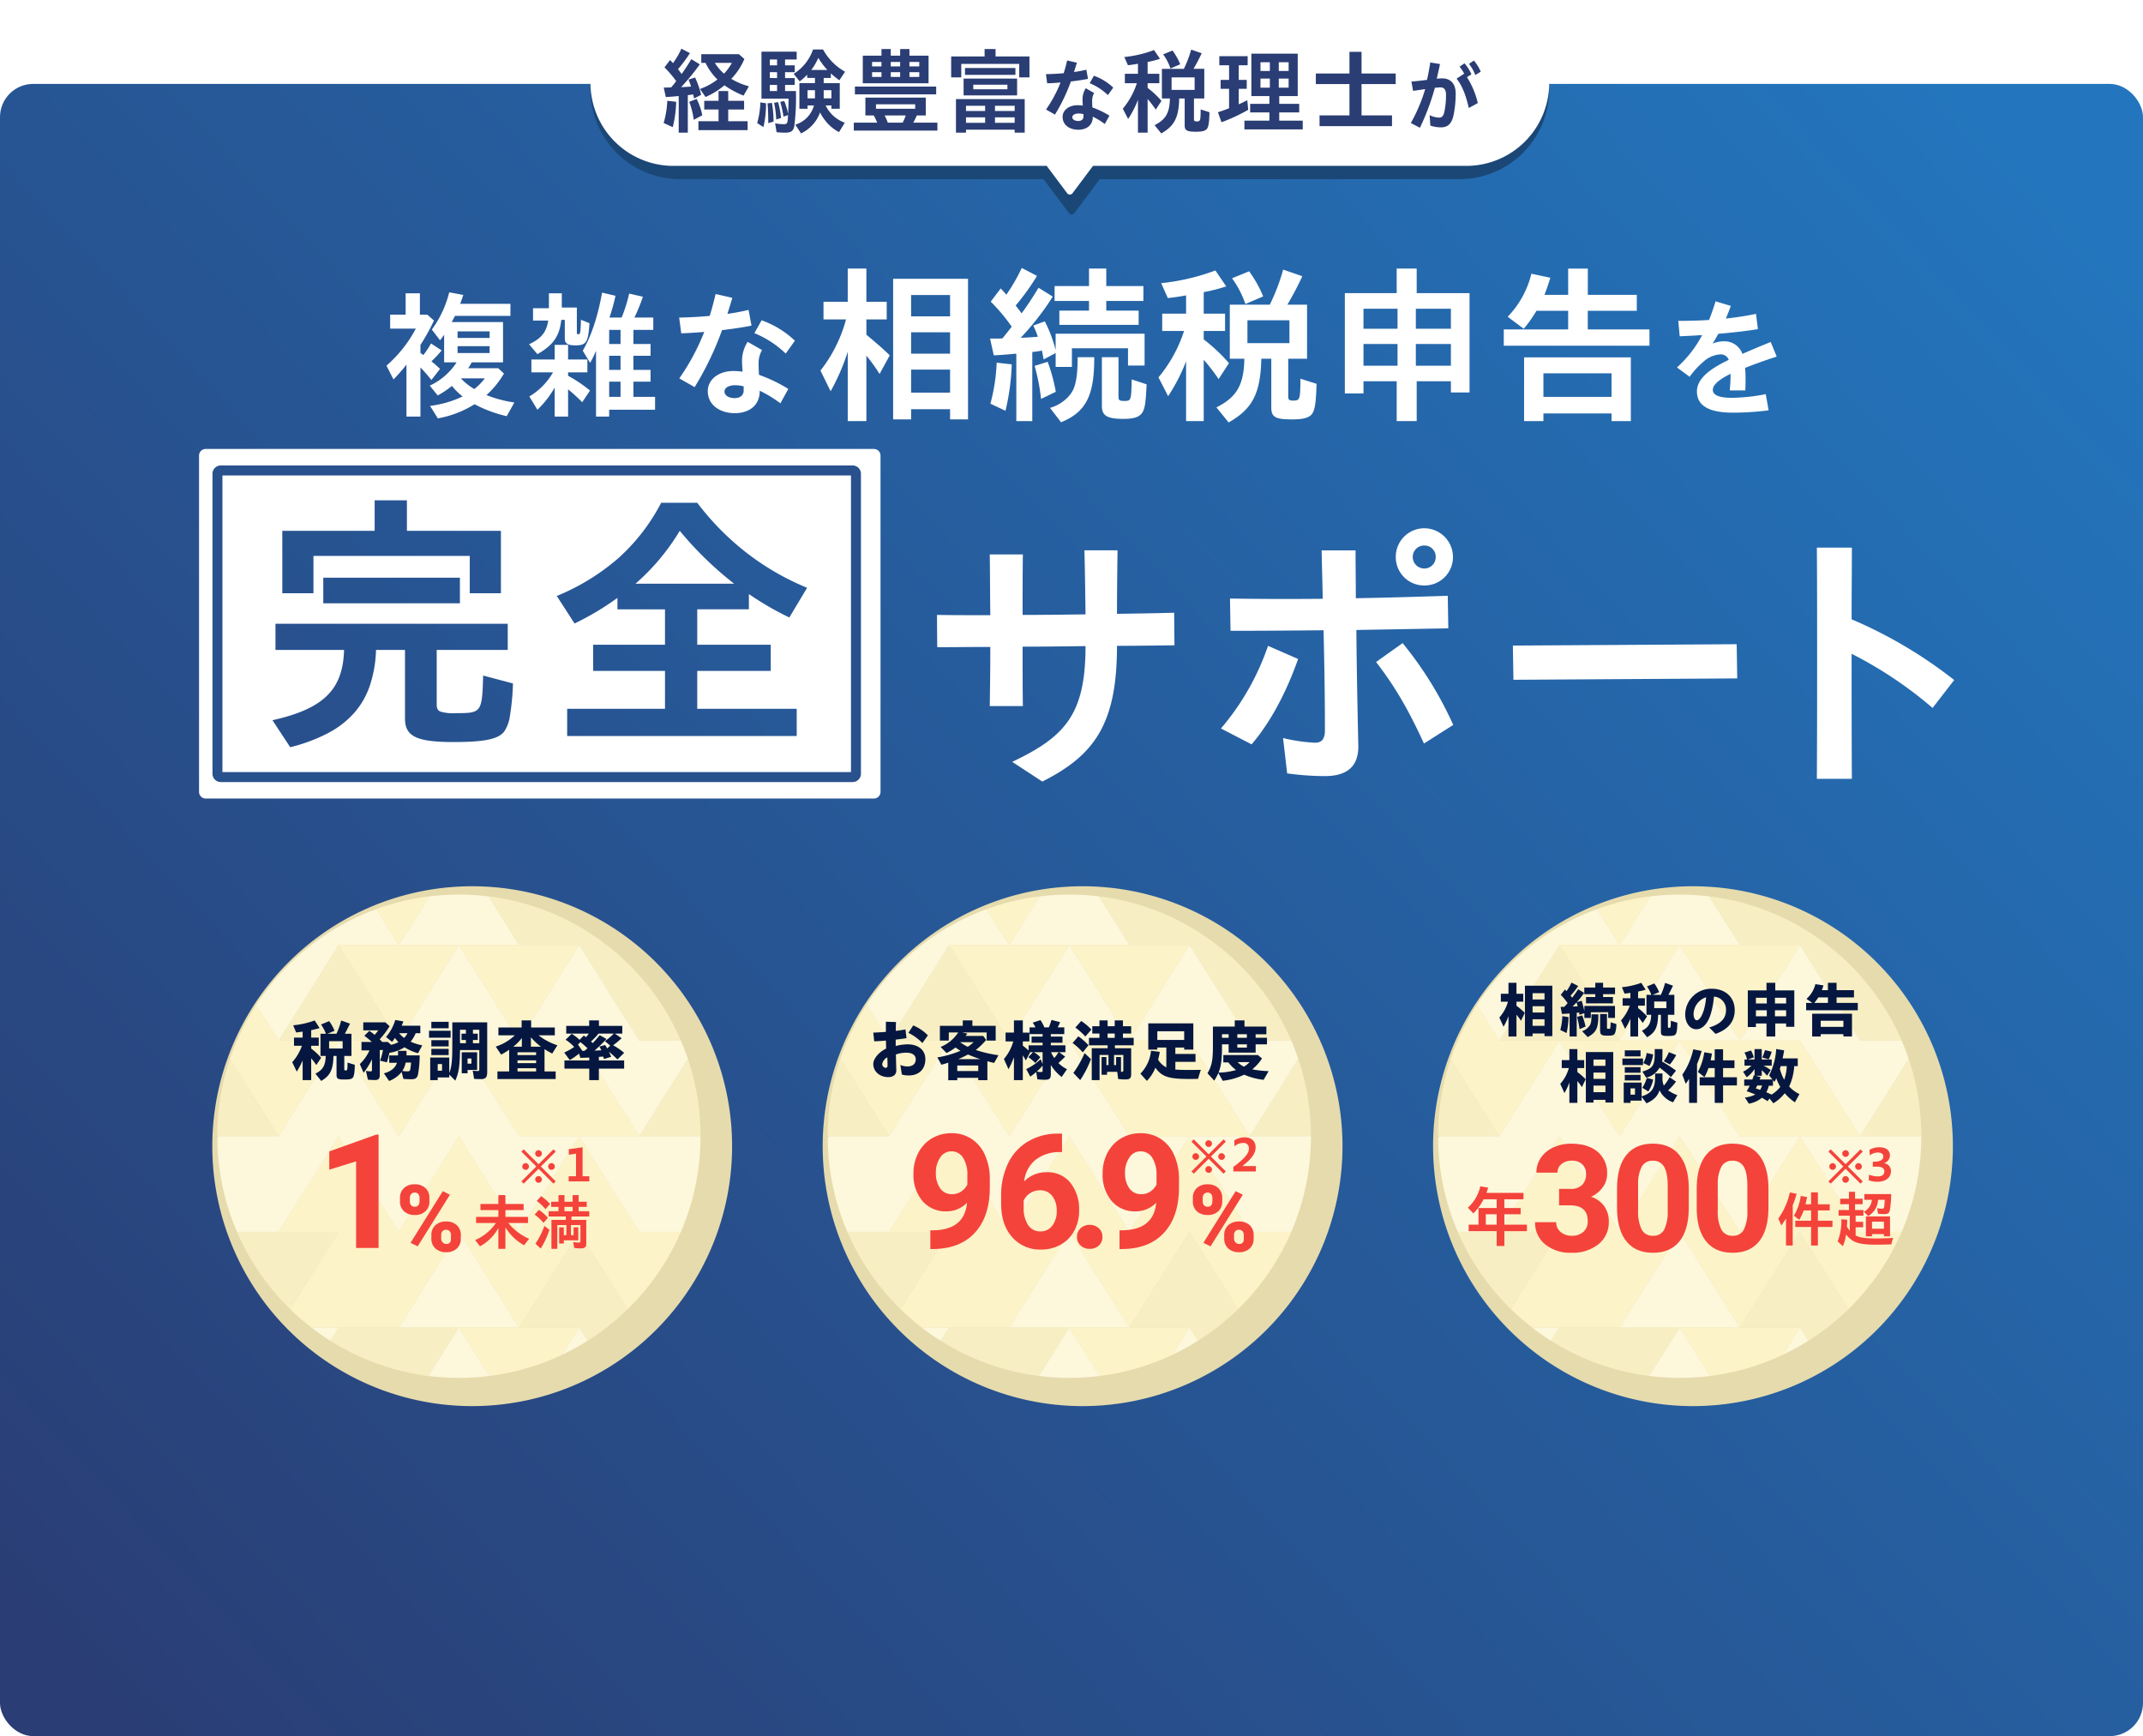 <svg xmlns="http://www.w3.org/2000/svg" xmlns:xlink="http://www.w3.org/1999/xlink" width="646" height="523.295" viewBox="0 0 646 523.295"><defs><linearGradient id="a" x1="-0.051" y1="0.864" x2="1.01" y2="0.107" gradientUnits="objectBoundingBox"><stop offset="0" stop-color="#2a3d74"/><stop offset="1" stop-color="#2376be"/></linearGradient><filter id="b" x="113.507" y="76.76" width="422.075" height="50.576" filterUnits="userSpaceOnUse"><feOffset dx="3" dy="4" input="SourceAlpha"/><feGaussianBlur result="c"/><feFlood flood-color="#002243" flood-opacity="0.596"/><feComposite operator="in" in2="c"/><feComposite in="SourceGraphic"/></filter><filter id="d" x="279.448" y="155.233" width="309.642" height="80.344" filterUnits="userSpaceOnUse"><feOffset dx="3" dy="4" input="SourceAlpha"/><feGaussianBlur result="e"/><feFlood flood-color="#002243" flood-opacity="0.596"/><feComposite operator="in" in2="e"/><feComposite in="SourceGraphic"/></filter><filter id="f" x="191.052" y="5.673" width="264.308" height="43.536" filterUnits="userSpaceOnUse"><feOffset dy="3" input="SourceAlpha"/><feGaussianBlur stdDeviation="3" result="g"/><feFlood flood-color="#fff" flood-opacity="0.161"/><feComposite operator="in" in2="g"/><feComposite in="SourceGraphic"/></filter><filter id="h" x="244" y="264.133" width="160.693" height="159.693" filterUnits="userSpaceOnUse"><feOffset dx="4" dy="3" input="SourceAlpha"/><feGaussianBlur result="i"/><feFlood flood-color="#051740" flood-opacity="0.404"/><feComposite operator="in" in2="i"/><feComposite in="SourceGraphic"/></filter><filter id="j" x="428" y="264.133" width="160.693" height="159.693" filterUnits="userSpaceOnUse"><feOffset dx="4" dy="3" input="SourceAlpha"/><feGaussianBlur result="k"/><feFlood flood-color="#051740" flood-opacity="0.404"/><feComposite operator="in" in2="k"/><feComposite in="SourceGraphic"/></filter><filter id="l" x="60" y="264.133" width="160.693" height="159.693" filterUnits="userSpaceOnUse"><feOffset dx="4" dy="3" input="SourceAlpha"/><feGaussianBlur result="m"/><feFlood flood-color="#051740" flood-opacity="0.404"/><feComposite operator="in" in2="m"/><feComposite in="SourceGraphic"/></filter></defs><g transform="translate(-59 -163.354)"><rect width="646" height="498" rx="10" transform="translate(59 188.648)" fill="url(#a)"/><g transform="translate(19 20.648)"><g transform="translate(20 0.789)"><g transform="translate(79.999 218.673)"><g transform="translate(7.266 0)"><g transform="matrix(1, 0, 0, 1, -67.27, -76.76)" filter="url(#b)"><path d="M11809.651,21623.572c6.128-3.066,8.272-6.746,8.424-14.66h-4.391v-16.295h12.056a60.264,60.264,0,0,0,4.032-10.568l5.771,1.992a95.7,95.7,0,0,1-4.5,8.576h5.928v16.295h-5.672v11.441c0,.918.358,1.174,1.433,1.174,2.1,0,2.193-.256,2.247-6.59l4.853,1.535c-.157,6.129-.564,8.375-1.687,9.445-1.021.922-2.709,1.281-5.771,1.281-5,0-6.183-.717-6.183-3.627v-14.66h-3.012c-.207,10.367-2.654,15.166-9.857,19.2Zm9.347-19.361h12.664v-6.893H11819Zm-59.506,19.514c3.425-.971,6.389-3.527,7.306-6.285.717-2.041,1.021-4.8,1.021-8.988h5c.055,11.594-2.5,16.549-10.009,19.611Zm169.265,3.984v-2.3h-20.534v2.3h-5.824v-19.2h32.177v19.2Zm-20.534-7.307h20.534v-7.1h-20.534Zm-44.232,7.307V21615.7h-10.009v3.68h-5.618v-30.234h15.627v-7.408h6.03v7.408h15.932v29.93h-5.618v-3.375h-10.313v12.006Zm5.775-16.7h10.568v-6.541h-10.568Zm-15.784,0h10.264v-6.541h-10.264Zm15.784-11.139h10.568v-6.025h-10.568Zm-15.784,0h10.264v-6.025h-10.264Zm-53.477,27.84v-18.031a53.842,53.842,0,0,1-5.411,10.52l-2.909-5.668a41.794,41.794,0,0,0,7.707-13.992h-6.584v-5.211h7.2v-5.516c-1.785.359-3.983.662-5.515.814l-1.992-4.494a65.914,65.914,0,0,0,16.344-3.826l3.268,4.8a52.8,52.8,0,0,1-6.79,1.736v6.486h6.432v5.211h-6.432v2.551a50.235,50.235,0,0,1,7.609,7.154l-3.115,4.8a58.318,58.318,0,0,0-4.494-5.82v18.488Zm-51.174,0v-20.328l-.565.049c-3.37.3-4.287.359-6.23.461l-1.118-5.059h1.069c1.329,0,1.889,0,2.654-.049.667-.818,1.329-1.633,2.557-3.219l.255-.3a54.5,54.5,0,0,0-6.335-7.562l3.013-3.982c1.227,1.328,1.482,1.633,1.688,1.889a53.38,53.38,0,0,0,4.646-8.066l4.6,2.4a70.609,70.609,0,0,1-6.437,8.936c.82,1.025,1.281,1.639,1.792,2.35,1.634-2.193,3.419-4.9,5.107-7.713l4.288,2.66a79.457,79.457,0,0,1-9.651,12.408c1.124,0,4.082-.2,5.157-.3a27.526,27.526,0,0,0-1.379-3.371l3.474-1.275a40.862,40.862,0,0,1,3.268,8.68v-4.955h26.814v9.6h-5v-5.205h-16.908v5.617h-4.9v-4.189l-3.626,1.943c-.255-1.434-.358-1.943-.51-2.66-1.178.205-2.247.357-2.909.412v20.838Zm-50.816,0v-20.893a64.579,64.579,0,0,1-5.162,11.9l-3.062-6.236a42.937,42.937,0,0,0,7.708-15.422h-6.791v-5.309h7.307v-10.014h5.617v10.014h6.129v5.309h-6.129v4.6c4.186,3.523,5.157,4.391,7.046,6.23l-3.067,5.619a49.525,49.525,0,0,0-3.979-5.516v19.715Zm30.847-.51v-3.066h-11.746v3.066h-5.417v-42.393h22.574v42.393Zm-11.746-8.072h11.746v-6.947h-11.746Zm0-11.746h11.746v-6.437h-11.746Zm0-11.24h11.746v-6.434h-11.746Zm57.509,27.02v-14.709h5v11.85c0,1.123.3,1.328,1.736,1.328,2.041,0,2.1-.1,2.248-6.023v-.463l4.494,1.482c-.206,4.6-.407,6.281-.82,7.508-.711,2.143-2.4,2.908-6.177,2.908C11776.7,21627.041,11775.124,21626.07,11775.124,21623.16Zm-202.527-.037a31.712,31.712,0,0,0,9.824-2.85,17.738,17.738,0,0,1-3.219-3.176,27.654,27.654,0,0,1-4.293,2.887l-2.394-2.969a19.082,19.082,0,0,0,8.087-7.018h-3.756v-8.3c-.656.906-.825,1.154-1.237,1.648l-2.476-3.219a31.954,31.954,0,0,0,5.244-11.23l4.25.783c-.331.992-.619,1.861-.95,2.686h15.155V21596h-16.724c-.451.869-.662,1.32-.988,1.857h15.48V21610h-9.455a9.283,9.283,0,0,1-1.075,1.775h9.087l1.731,1.605a27.292,27.292,0,0,1-5.281,6.486,35.763,35.763,0,0,0,8.418,2.227l-2.312,4.131a39.527,39.527,0,0,1-9.7-3.594,30.992,30.992,0,0,1-11.067,4.256Zm13.337-5.076a16.77,16.77,0,0,0,3.175-3.219h-7.225A18.684,18.684,0,0,0,11585.934,21618.047Zm-5.037-10.861h9.661v-2.062h-9.661Zm0-4.537h9.661v-1.986h-9.661Zm41.74,23.7v-19.816a38.286,38.286,0,0,1-1.774,3.631l-2.231-3.674c2.557-4.338,4.581-10.443,5.819-17.506l4.049.949a55.787,55.787,0,0,1-1.818,6.563h3.675a45.042,45.042,0,0,0,2.269-7.225l4.131.951a50.162,50.162,0,0,1-2.557,6.273h5.694v3.719h-5.987v4.25h5.162v3.551h-5.162v4.254h5.162v3.551h-5.162v4.586h6.524v3.877h-13.83v2.066Zm3.963-5.943h3.425v-4.586h-3.425Zm0-8.137h3.425v-4.254h-3.425Zm0-7.8h3.425v-4.25h-3.425Zm-16.431,21.885v-8.754a29.413,29.413,0,0,1-5.205,6.688l-2.432-4.006a20.006,20.006,0,0,0,7.138-7.264h-6.52v-3.881h7.019v-4.418h4.044v4.418h5.818v3.881h-5.818v1.031a40.743,40.743,0,0,1,6.605,4.457l-2.35,3.512a49.376,49.376,0,0,0-4.256-3.881v8.217Zm-44.678,0V21610.7a52.638,52.638,0,0,1-3.919,4.457l-2.105-4.168a38.459,38.459,0,0,0,8.837-11.145h-7.725v-4.217h4.668v-6.437h4.294v6.438h2.23l2.02,1.779a63,63,0,0,1-4.087,7.35v2.395l.868.656a23.836,23.836,0,0,0,2.313-3.506l3.219,2.105a36.456,36.456,0,0,1-3.094,3.3,27.749,27.749,0,0,1,2.6,2.273l-2.6,3.344c-1.032-1.281-1.525-1.9-3.306-3.8v14.822Zm90.832-7.68c0-3.469,3.224-6.068,7.767-6.068a21.1,21.1,0,0,1,2.726.207c-.087-1.2-.169-2.477-.169-3.264a10.671,10.671,0,0,1,1.693-5.736l4.337,2.475a7.98,7.98,0,0,0-1.036,4.049c0,1.031.043,2.27.125,3.426a45.737,45.737,0,0,1,8.836,4.25l-2.394,4.336a36.56,36.56,0,0,0-6.236-3.8v.168c0,4.045-2.932,6.6-7.513,6.6C11660.041,21625.311,11656.323,21622.916,11656.323,21618.666Zm5.037.125c0,1.193,1.28,1.98,3.056,1.98,1.693,0,2.725-.867,2.725-2.312v-1.236a10.741,10.741,0,0,0-2.519-.332C11662.641,21616.891,11661.36,21617.678,11661.36,21618.791Zm293.136,0c0-3.973,4.044-6.877,9.586-9.549a2.5,2.5,0,0,0-2.552-1.648,8.242,8.242,0,0,0-5.188,2.316,24.158,24.158,0,0,0-4.044,4.441l-3.816-2.828a34.478,34.478,0,0,0,7.583-9.744c-2.432.152-4.711.271-6.758.354l-.429-4.641c2.866,0,6.009-.076,9.271-.271.705-1.732,1.335-3.578,1.965-5.619l4.6,1.375c-.472,1.3-.982,2.594-1.492,3.809a88.873,88.873,0,0,0,9.075-1.41l.587,4.6c-3.534.586-7.74,1.059-11.942,1.41-.548,1.021-1.1,1.965-1.731,2.947a8.573,8.573,0,0,1,3.187-.666,5.7,5.7,0,0,1,5.813,3.771c2.708-1.178,5.58-2.4,8.527-3.576l1.808,4.4c-3.772,1.217-6.915,2.357-9.548,3.42a27.374,27.374,0,0,1,.157,2.947c0,1.531,0,2.514-.081,3.811h-4.674c.119-1.455.233-3.066.233-4.363v-.629c-3.653,1.807-5.341,3.381-5.341,4.83s1.574,2.4,5.737,2.4a55.056,55.056,0,0,0,10.215-1.1l.863,4.875a85.832,85.832,0,0,1-10.807.705C11957.991,21625.152,11954.5,21622.992,11954.5,21618.791Zm-212.981,3.658a55.814,55.814,0,0,0,1.895-12.365l4.543.516a68.967,68.967,0,0,1-1.89,13.994Zm13.331-11.393,3.935-1.227a52.275,52.275,0,0,1,2.448,9.043l-4.439,2.143A60.629,60.629,0,0,0,11754.846,21611.057Zm-107.11,3.771a67.335,67.335,0,0,0,7.519-14c-2.6.205-5.081.369-6.937.412l-.618-4.75c2.763-.037,5.986-.205,9.205-.494.662-2.143,1.238-4.293,1.775-6.605l5.037,1.156q-.741,2.54-1.487,4.832a62.913,62.913,0,0,0,6.4-1.2l.868,4.744c-2.187.457-5.449.951-8.874,1.363a93,93,0,0,1-8.262,17.174Zm-45.29-10.285c3.637-1.689,5.243-3.631,5.78-7.139h-4.581v-3.717h4.787v-4.5h3.882v4.293h4.543v7.35c0,.58.081.7.456.7.575,0,.656-.369.781-4.375l2.563,1.031c-.375,5.781-.95,6.693-4.256,6.693-2.269,0-3.181-.58-3.181-2.025v-5.654h-1.069c-.5,4.869-2.437,7.637-7.187,10.318Zm67.92-3.344,2.188-3.881a28.284,28.284,0,0,1,10.03,6.154l-2.768,3.881A29.584,29.584,0,0,0,11670.365,21601.2Zm225.905,3.777v-4.9h19.41v-5.619h-9.553a39.889,39.889,0,0,1-3.832,5.412l-4.848-3.621a28.2,28.2,0,0,0,7.148-12.973l5.722,1.223c-.766,2.4-1.179,3.625-1.792,5.156h7.154v-7.914h5.922v7.914h14.764v4.8H11921.6v5.619h18.591v4.9Zm-133.967-6.279v-4.289h8.939v-2.914h-10.373V21587h10.373v-5.26h5.205v5.26h11.188v4.494h-11.187v2.914h9.76v4.289Zm52.043-14.043,5.162-2.1a36.145,36.145,0,0,1,4.239,7.557l-5.363,2.3A28.735,28.735,0,0,0,11814.347,21584.654Z" transform="translate(-11445.96 -21504.78)" fill="#fff"/></g></g><g transform="translate(0 58.568)"><path d="M203.431,105.369H2a2,2,0,0,1-2-2V2A2,2,0,0,1,2,0H203.431a2,2,0,0,1,2,2v101.37A2,2,0,0,1,203.431,105.369ZM23.04,52.687v7.885H43.716c-.33,12-6.179,17.742-21.582,21.192L27.488,89.9a51.015,51.015,0,0,0,11.351-4.224,27.631,27.631,0,0,0,7.914-6.1A24.107,24.107,0,0,0,51.5,71.31a37.386,37.386,0,0,0,1.852-10.738h8.732v20.7c0,2.777.962,4.484,3.12,5.535s5.707,1.531,11.461,1.531c9.216,0,13.346-.824,15.239-3.039a11.022,11.022,0,0,0,1.823-4.908,71.032,71.032,0,0,0,.9-9.713l-8.978-2.381c-.167,5.648-.294,8.426-1.339,9.856s-2.969,1.478-6.9,1.478a13.04,13.04,0,0,1-4.705-.493c-.883-.413-1.06-1.155-1.06-2.218V60.572H93.057V52.687Zm87.932,25.627v8.213h69.195V78.313H150.182V66.9H172.34V59.013H150.182V48.335H165.75v-4.6A90.9,90.9,0,0,0,177.942,50.8l5.355-8.951a78.546,78.546,0,0,1-18.226-10.534,81.126,81.126,0,0,1-14.889-15.091H139.308a58.947,58.947,0,0,1-12.8,16.6A66.877,66.877,0,0,1,107.842,44.31l5.354,8.3a84.491,84.491,0,0,0,12.933-7.72v3.451h14.332V59.013H118.8V66.9h21.664V78.313ZM37.454,38.807v7.72H78.642v-7.72ZM34.49,32.236H81.608V43.489H91V24.68H62.662v-9.2h-9.72v9.2H25.1V43.489H34.49V32.237ZM161.3,40.613H131.565A66.4,66.4,0,0,0,144.91,24.68,104.9,104.9,0,0,0,161.3,40.612Z" transform="translate(0 0)" fill="#fff"/><path d="M1-1.5H191.476a2.5,2.5,0,0,1,2.5,2.5V91.42a2.5,2.5,0,0,1-2.5,2.5H1a2.5,2.5,0,0,1-2.5-2.5V1A2.5,2.5,0,0,1,1-1.5Zm189.976,3H1.5V90.92H190.976Z" transform="translate(5.553 6.477)" fill="#28518e"/></g><g transform="matrix(1, 0, 0, 1, -60, -76.76)" filter="url(#d)"><path d="M196.913-17.873h9.979c-.082-5.938-.082-11.876-.082-17.9,5.938,0,12.289-.082,18.969-.165,0,20.536-6.1,27.3-22.1,34.886l9.072,5.938c15.752-7.917,22.515-17.4,22.515-40.907,5.526,0,11.3-.082,17.319-.165L252.5-46c-5.773.165-11.546.247-17.237.33,0-6.268.082-12.866.165-19.134h-9.979c.165,6.433.247,12.783.33,19.3-6.515.082-12.948.165-18.969.165,0-6.1,0-12.124.082-18.227h-9.979c.082,6.1.082,12.206.165,18.309-5.773,0-11.134,0-16.082-.082l.082,9.732c5.113,0,10.392-.082,16-.082C197.078-29.666,197-23.728,196.913-17.873ZM327.881-54.217a8.537,8.537,0,0,0,8.66-8.577,8.659,8.659,0,0,0-8.66-8.66,8.589,8.589,0,0,0-8.577,8.66A8.519,8.519,0,0,0,327.881-54.217ZM297.943,3.241c7.093,0,10.227-3.3,10.062-9.319-.248-11.629-.495-23.175-.577-34.721l27.711-.495-.165-9.814c-9.814.33-18.886.577-27.711.742,0-4.783-.082-9.649-.082-14.433H296.953c.082,4.866.247,9.732.33,14.6-9.237.082-18.392.082-27.958-.082l.165,9.732c9.814,0,18.886-.082,28.041-.165.247,10.144.412,20.206.412,30.1,0,2.722-.99,3.794-2.969,3.794a51.354,51.354,0,0,1-9.649-1.4l1.237,10.639A83,83,0,0,0,297.943,3.241ZM327.881-59.33a3.485,3.485,0,0,1-3.464-3.464,3.432,3.432,0,0,1,3.464-3.464,3.382,3.382,0,0,1,3.464,3.464A3.432,3.432,0,0,1,327.881-59.33ZM327.8-6.574l8.825-5.608a110.4,110.4,0,0,0-15.258-24.66l-8,5.691C319.221-23.563,323.262-16.471,327.8-6.574Zm-51.958.247c5.856-6.845,10.557-15.917,14.021-25.732l-9.072-3.959A76.18,76.18,0,0,1,266.6-11.11ZM354.767-25.79,422.23-26.2l-.165-10.309L354.6-36.1ZM446.236,4.065h10.557c-.082-13.361-.082-25.9-.082-37.69A122.443,122.443,0,0,1,481.122-17.3l6.515-8.412A136.569,136.569,0,0,0,456.71-44.017c0-7.505.082-14.68.082-21.608H446.236c.082,10.227.082,21.278.082,32.907S446.318-8.8,446.236,4.065Z" transform="translate(98.45 226.69)" fill="#fff"/></g></g></g><g transform="translate(-568.576 -392.27)"><path d="M23997.822,21854.527l-7.687-10.258h-109.561a27,27,0,0,1,0-54h235a27,27,0,0,1,0,54h-108.471l-7.686,10.258a1,1,0,0,1-1.6,0Z" transform="translate(-23067.002 -21255.293)" fill="#1b4776"/><path d="M12995.819,22287.84l-6.186-8.252h-112.518a25,25,0,0,1,0-50h239.006a25,25,0,0,1,0,50H13003.6l-6.186,8.252a.988.988,0,0,1-.8.4A1,1,0,0,1,12995.819,22287.84Z" transform="translate(-12065.541 -21694.613)" fill="#fff"/><g transform="matrix(1, 0, 0, 1, 608.58, 534.97)" filter="url(#f)"><path d="M-118.46,1.96h2.744V-9.352c.364-.028.952-.112,1.6-.224.084.308.2.756.28,1.232l2.128-1.092a25.848,25.848,0,0,0-1.82-5.236l-1.96.644c.336.868.448,1.12.756,2.1-.7.056-2.436.168-3,.168a68.068,68.068,0,0,0,5.628-6.86l-2.548-1.568c-1.064,1.764-1.96,3.136-2.94,4.48a15.174,15.174,0,0,0-1.092-1.456,43.586,43.586,0,0,0,3.612-4.844l-2.576-1.344a23.177,23.177,0,0,1-2.548,4.368c-.2-.252-.5-.56-.868-.952l-1.68,2.212a35.433,35.433,0,0,1,3.528,4.144c-.672.9-.952,1.26-1.512,1.9-.84.028-1.764.056-2.24.056l.616,2.856c1.736-.112,3.136-.224,3.892-.308Zm8.092-10.752a22.358,22.358,0,0,0,5.684-3.528,27.165,27.165,0,0,0,5.768,3.108l1.624-2.8a20.686,20.686,0,0,1-5.32-2.24,19.737,19.737,0,0,0,3.948-5.992l-1.652-1.456h-11.34v2.632h1.288a17.567,17.567,0,0,0,3.584,5.012,19.86,19.86,0,0,1-5.264,2.856Zm5.572-7.028a14.578,14.578,0,0,1-2.772-3.248h5.124A14.806,14.806,0,0,1-104.8-15.82ZM-112.524,1.2h14.84V-1.484h-5.852V-5.012h4.788V-7.644h-4.788v-2.94h-2.912v2.94h-4.312v2.632h4.312v3.528h-6.076Zm-1.4-3.108,2.576-1.372A19.571,19.571,0,0,0-113.056-8.2l-2.24.868A23.04,23.04,0,0,1-113.924-1.9ZM-120.252.308a35.193,35.193,0,0,0,1.036-7.644l-2.688-.308A27.766,27.766,0,0,1-123-.952Zm38.668,1.876a11.206,11.206,0,0,0,5.74-6.328A12.657,12.657,0,0,0-74.3-1.708a12.175,12.175,0,0,0,4.172,3.5L-68.4-1.036a10.2,10.2,0,0,1-5.768-5.208h1.736v1.008h2.52v-7.728h-4.844v-1.568H-72.6V-15.9a27.838,27.838,0,0,0,2.576,2.072l1.708-2.576A17.134,17.134,0,0,1-74.948-23.1h-3.024A14.052,14.052,0,0,1-83.8-15.764L-82-13.5a14.851,14.851,0,0,0,2.268-2.016v.98h2.352v1.568h-4.7v7.728h2.464V-6.244h1.932a8.36,8.36,0,0,1-5.628,5.8Zm-4.76-.224c1.708,0,2.408-.476,2.716-1.876a68.528,68.528,0,0,0,.5-10.668H-86.4v-1.848h2.912V-14.5H-86.4v-1.764h2.912V-18.34H-86.4V-20.1h3.5v-2.352H-93.512V-8.288h8.176c-.028,1.6-.056,2.632-.14,4.62a18.587,18.587,0,0,0-1.176-3.92l-1.2.28a35.2,35.2,0,0,1,.98,4.424l1.372-.448c-.112,2.52-.224,2.744-1.344,2.744A16.025,16.025,0,0,1-89.4-.84l.448,2.66A25.21,25.21,0,0,0-86.344,1.96Zm7.84-18.9a17.356,17.356,0,0,0,2.128-3.64,20.673,20.673,0,0,0,2.744,3.64Zm-12.488-1.4V-20.1h2.184v1.764Zm0,3.836v-1.764h2.184V-14.5Zm0,3.92v-1.848h2.184v1.848Zm11.368,2.212v-2.464h2.24v2.464Zm4.872,0v-2.464h2.324v2.464ZM-89.06-2.016l1.456-.448a27.914,27.914,0,0,0-.9-4.788l-1.2.224A30.822,30.822,0,0,1-89.06-2.016ZM-92.924.28a30.077,30.077,0,0,0,.784-7.168l-1.708-.28A25.171,25.171,0,0,1-94.8-.924Zm1.456-1.2,1.6-.448A33.788,33.788,0,0,0-90.348-7l-1.344.112C-91.524-5.208-91.468-3.36-91.468-.924Zm28.5-12.012H-43.14v-8.316h-5.768V-23.24h-2.8v1.988h-2.828V-23.24h-2.8v1.988h-5.628Zm2.8-5.068v-1.344h2.828V-18Zm5.628,0v-1.344h2.828V-18Zm5.628,0v-1.344h2.968V-18ZM-60.164-14.84v-1.428h2.828v1.428Zm5.628,0v-1.428h2.828v1.428Zm5.628,0v-1.428h2.968v1.428ZM-65.344-9.576h24.5v-2.352h-24.5Zm-.336,10.92h25.2V-1.064h-7.28A15.478,15.478,0,0,0-46.7-3.22h2.716V-8.6h-18.2V-3.22h2.52a16.387,16.387,0,0,1,1.036,2.156H-65.68Zm6.692-6.58V-6.58h11.816v1.344Zm3.556,4.172a17.18,17.18,0,0,0-.952-2.156h6.356a12.807,12.807,0,0,1-.924,2.156Zm19.1-13.636h3.052v-4.06h17.472v4.06h3.08V-21h-10.22v-2.24h-3.3V-21h-10.08Zm4.172-.756h15.2v-2.072h-15.2Zm-.42,6.188h16.128v-5.068H-32.584Zm2.912-1.848v-1.372h10.3v1.372ZM-34.88,1.96h3.024v-.9h14.672v.9h3.024V-8.148H-34.88Zm3.024-6.524V-6.132h5.768v1.568Zm8.736,0V-6.132h5.936v1.568Zm-8.736,3.556V-2.66h5.768v1.652Zm8.736,0V-2.66h5.936v1.652ZM-5.04-3.48a53.945,53.945,0,0,0,4.8-9.984c1.992-.24,3.888-.528,5.16-.792l-.5-2.76a35.9,35.9,0,0,1-3.72.7q.432-1.332.864-2.808L-1.368-19.8c-.312,1.344-.648,2.592-1.032,3.84-1.872.168-3.744.264-5.352.288l.36,2.76c1.08-.024,2.52-.12,4.032-.24A39.146,39.146,0,0,1-7.728-5.016ZM10.92-9.36l1.608-2.256A16.445,16.445,0,0,0,6.7-15.192L5.424-12.936A17.16,17.16,0,0,1,10.92-9.36ZM1.992,1.08C4.656,1.08,6.36-.408,6.36-2.76v-.1A21.271,21.271,0,0,1,9.984-.648l1.392-2.52A26.534,26.534,0,0,0,6.24-5.64c-.048-.672-.072-1.392-.072-1.992a4.625,4.625,0,0,1,.6-2.352l-2.52-1.44a6.211,6.211,0,0,0-.984,3.336c0,.456.048,1.2.1,1.9a12.344,12.344,0,0,0-1.584-.12c-2.64,0-4.512,1.512-4.512,3.528C-2.736-.312-.576,1.08,1.992,1.08ZM.192-2.712c0-.648.744-1.1,1.9-1.1a6.292,6.292,0,0,1,1.464.192v.72c0,.84-.6,1.344-1.584,1.344C.936-1.56.192-2.016.192-2.712Zm26.816,4.9C30.956-.028,32.3-2.66,32.412-8.344h1.652V-.308c0,1.6.644,1.988,3.388,1.988,1.68,0,2.6-.2,3.164-.7.616-.588.84-1.82.924-5.18l-2.66-.84c-.028,3.472-.084,3.612-1.232,3.612-.588,0-.784-.14-.784-.644V-8.344h3.108v-8.932H36.724a53.044,53.044,0,0,0,2.464-4.7l-3.164-1.092a32.98,32.98,0,0,1-2.212,5.8H27.2v8.932h2.408c-.084,4.34-1.26,6.356-4.62,8.036ZM19.98,1.96h2.912V-8.176a32.118,32.118,0,0,1,2.464,3.192l1.708-2.632a27.5,27.5,0,0,0-4.172-3.92v-1.4H26.42v-2.856H22.892v-3.556a28.76,28.76,0,0,0,3.724-.952l-1.792-2.632a36.047,36.047,0,0,1-8.96,2.1l1.092,2.464c.84-.084,2.044-.252,3.024-.448v3.024H16.032v2.856h3.612a22.88,22.88,0,0,1-4.228,7.672l1.6,3.108A29.6,29.6,0,0,0,19.98-7.924Zm9.8-19.348,2.94-1.26A19.676,19.676,0,0,0,30.4-22.792l-2.828,1.148A15.744,15.744,0,0,1,29.78-17.388Zm.336,6.468V-14.7H37.06v3.78ZM52.068.98H69.652V-1.652H62.568V-4.144h6.02V-6.72h-6.02V-9.072H68.14V-21.84H54.168V-9.072H59.6V-6.72H53.8v2.576h5.8v2.492H52.068ZM45.152-1.176a53.052,53.052,0,0,0,8.064-3.752l-.28-2.884c-1.008.5-1.932.952-2.576,1.232v-4.676h2.408v-2.688H50.36v-4.4h2.688v-2.744h-8.54v2.744h2.94v4.4H44.9v2.688h2.548V-5.4c-1.148.476-2.436.924-3.36,1.2Zm11.76-15.456v-2.632H59.74v2.632Zm5.516,0v-2.632H65.4v2.632Zm-5.516,5.04v-2.744H59.74v2.744Zm5.516,0v-2.744H65.4v2.744ZM74.72,0H96.56V-3.248H87.376v-9.436h10.3v-3.192h-10.3V-22.4h-3.64v6.524H73.6v3.192H83.736v9.436H74.72Zm46.96-15.408,1.632-1.008a13.206,13.206,0,0,0-2.064-3.36l-1.488,1.008A12.772,12.772,0,0,1,121.68-15.408ZM104.976.48a71.563,71.563,0,0,0,4.512-12.048c.792-.072,1.32-.12,1.7-.12,1.08,0,1.656.7,1.656,2.3a24.661,24.661,0,0,1-.456,4.848C112.08-3,111.6-2.568,110.736-2.568a7.159,7.159,0,0,1-2.832-.744l.216,3.144a10.249,10.249,0,0,0,3.216.528c1.872,0,3.12-.936,3.7-3.336a31.419,31.419,0,0,0,.72-6.888c0-2.952-1.56-4.536-4.08-4.536a14.289,14.289,0,0,0-1.632.1c.36-1.536.7-3,.984-4.416L108.1-19.2c-.288,1.848-.6,3.576-.984,5.256-1.7.216-3.576.432-4.7.5l.5,2.808,3.648-.528A49.894,49.894,0,0,1,102.24-.936Zm14.736-5.952,2.712-1.488a25.1,25.1,0,0,0-3.264-7.8l1.344-.864a12.7,12.7,0,0,0-2.088-3.312l-1.488,1.008a11.888,11.888,0,0,1,1.392,2.112l-2.3,1.488C117.744-12.144,118.8-9.408,119.712-5.472Z" transform="translate(323.05 35.03)" fill="#2a3d74"/></g></g><g transform="translate(-106.652 27.867)"><g transform="translate(390.652 378.971)"><g transform="matrix(1, 0, 0, 1, -244, -264.13)" filter="url(#h)"><path d="M165.369,78.346A78.346,78.346,0,1,1,87.022,0a78.346,78.346,0,0,1,78.346,78.346" transform="translate(235.32 264.13)" fill="#e6dbad" fill-rule="evenodd"/></g><path d="M10836.383,22247.219a72.5,72.5,0,0,1-7.7-4.229l2.524-4.01h36.241l-9.182,14.605A72.26,72.26,0,0,1,10836.383,22247.219Zm67.3-8.238h-18.123l18.123-28.83,14.632,23.285a72.749,72.749,0,0,1-6.372,5.545h.006q-2.773,2.136-5.741,4.01Zm-103.148-28.83h30.667l-14.638,23.289A73.064,73.064,0,0,1,10800.538,22210.15Zm121.266-28.828,14.66-23.322a72.715,72.715,0,0,1,3.814,23.322Zm-127.2,0a72.715,72.715,0,0,1,3.814-23.322l14.66,23.322Zm127.2-28.83-18.114-28.824h-18.126l-9.2-14.637a72.33,72.33,0,0,1,16,3.83v0a72.41,72.41,0,0,1,19.58,10.8h.013a73.045,73.045,0,0,1,22.4,28.828Zm-108.722,0,18.123-28.824,18.118,28.824Z" transform="translate(-10789.098 -22102.979)" fill="#f7eec4"/><path d="M10863.631,22238.98h36.241l-5.178,8.238a72.309,72.309,0,0,1-21.882,6.367Zm-44.506,0a73.759,73.759,0,0,1-6.372-5.545l14.632-23.285,18.123,28.83Zm8.266-28.83h-18.123l18.123-28.828,18.117,28.828,18.123-28.828,18.118,28.828h-18.118l-18.123,28.83Zm36.24,0h36.241l-18.123,28.824Zm36.241,0h30.661a72.924,72.924,0,0,1-16.029,23.285Zm-18.123,0,18.123-28.828h-18.123l18.123-28.83,18.117,28.83h-18.117l18.117,28.828Zm-18.118-57.658h18.118l-18.118-28.824h36.241l-18.123,28.824h18.123l-18.123,28.83Zm-36.246,0h36.246l-18.123,28.83Zm-32.777,5.508q.946-2.807,2.116-5.508a72.876,72.876,0,0,1,5.77-10.773l6.774,10.773h18.117l-18.117,28.83Zm32.777-34.332h18.123l-6.791-10.807a72.209,72.209,0,0,1,15.99-3.83l-9.2,14.637h18.123l-18.123,28.824Z" transform="translate(-10785.285 -22102.979)" fill="#fdf3c8"/><path d="M10858.256,22254.127l9.183-14.605,9.182,14.605a73.7,73.7,0,0,1-18.364,0Zm45.425-14.605,2.519,4.016a72.972,72.972,0,0,1-7.7,4.223Zm-80.751,0h8.267l-2.524,4.016Q10825.706,22241.668,10822.93,22239.521Zm26.391,0,18.118-28.83,18.118,28.83Zm72.479-28.83,18.118-28.826.353.553a72.687,72.687,0,0,1-5.926,28.273Zm-18.118-28.826h18.118l-18.118-28.83h-18.124l18.124-28.826,18.118,28.826h12.545q1.165,2.7,2.116,5.506l-14.661,23.324h18.118l-18.118,28.826Zm-36.242,0h36.236l-18.118,28.826Zm-36.242,0h18.124l18.118-28.83,18.118,28.83h-18.118l-18.124,28.826Zm-36.242,0h18.124l18.118-28.83,18.124,28.83H10831.2l-18.118,28.826Zm5.579,28.826a72.494,72.494,0,0,1-5.926-28.273l.347-.553,18.118,28.826Zm139.384-28.826h.358c0,.186-.006.369-.006.553Zm-90.6-28.83,18.118-28.826h-18.118l9.2-14.633a73.019,73.019,0,0,1,17.84,0l9.2,14.633h-18.118l18.118,28.826Zm-43.018-10.773a73.072,73.072,0,0,1,36.22-28.859l6.792,10.807H10831.2l-18.118,28.826Z" transform="translate(-10789.094 -22103.518)" fill="#fdf7db"/><g transform="translate(-323.653 -615.97)"><path d="M-54.58.5c1.44,0,2.42-.7,2.42-2.02,0-.48-.02-.9-.04-1.52-.02-.96-.06-2.12-.08-3.28a9.575,9.575,0,0,1,3.12-.54c1.88,0,2.86.78,2.86,1.98,0,1.36-.9,2.16-2.5,2.16a5.688,5.688,0,0,1-2.14-.44l.46,2.88A7.029,7.029,0,0,0-48.42,0c3.18,0,5.02-1.98,5.02-4.9,0-2.74-2.1-4.48-5.3-4.48a14.621,14.621,0,0,0-3.64.5V-10.8c1.16-.14,2.28-.28,3.26-.44l-.32-2.64c-.84.16-1.84.32-2.92.44.02-.96.04-1.9.08-2.66l-3.06-.1v3.06c-1.38.12-2.72.18-3.8.22l.28,2.62c1.04-.02,2.26-.1,3.54-.22l.06,2.42c-2.22,1.04-3.88,3.08-3.88,4.64C-59.1-1.12-57.06.5-54.58.5ZM-44.3-9.76l1.66-2.32a13.126,13.126,0,0,0-4.42-3l-1.46,2.24A14.551,14.551,0,0,1-44.3-9.76ZM-56.4-3.48a2.87,2.87,0,0,1,1.54-1.98c0,.24.02.48.02.76.02.68.04,1.22.04,1.64,0,.44-.14.76-.56.76A1.122,1.122,0,0,1-56.4-3.48Zm19.9,4.92h2.72V.72h6.32v.7h2.76V-4.3a19.957,19.957,0,0,0,2.04.52l1.3-2.32A38.742,38.742,0,0,1-28.2-7.68a21.735,21.735,0,0,0,3.14-3.02l-.9-1.22h-5.28l.48-.7-1.54-.34h7.38v2.44h2.72v-4.44h-7.02V-16.6h-2.9v1.64h-6.9v4.44h2.68v-2.44h2.84A11.39,11.39,0,0,1-38.8-8.6l1.78,1.84A14.561,14.561,0,0,0-34.3-8.44a12.061,12.061,0,0,0,1.5,1,31.047,31.047,0,0,1-6.98,2l1.2,2.2a20.493,20.493,0,0,0,2.08-.62Zm5.88-10.08a13.429,13.429,0,0,1-2.3-1.4h4.06A11.336,11.336,0,0,1-30.62-8.64Zm-2.84,3.72c1.2-.52,2.14-.98,2.9-1.4a38.645,38.645,0,0,0,3.72,1.4Zm-.32,3.58V-3h6.32v1.66ZM-16.7,1.4h2.68V-6.06a15.691,15.691,0,0,1,.9,1.54l1.34-2.5h.82l-1.4,1.5a14.706,14.706,0,0,1,2.12,1.76l1.5-1.72a8.07,8.07,0,0,0-1.98-1.54h2.66v3.56L-8.64-4.9A16.755,16.755,0,0,1-13-1.92L-11.78.34a14.5,14.5,0,0,0,1.8-1.38l.34,2.2A22.067,22.067,0,0,0-7.4,1.3c1.42,0,1.82-.36,1.82-1.7V-3.18A13.27,13.27,0,0,0-2.32.46L-.7-1.88A10.037,10.037,0,0,1-3.3-3.76,24.9,24.9,0,0,0-1.26-5.68L-3.1-7.02h1.92V-9.08h-4.4v-.78h3.52v-1.86H-5.58v-.74h4.06V-14.5H-3.5a17.1,17.1,0,0,0,.72-1.56l-2.6-.68a17.758,17.758,0,0,1-.8,2.24H-7.54A10.322,10.322,0,0,0-8.7-16.68l-2.34.76a10.055,10.055,0,0,1,.82,1.42h-1.76v2.04h3.92v.74h-3.32v1.86h3.32v.78h-4.22v1.56a18.1,18.1,0,0,0-1.74-1.46v-1.28h1.98v-2.66h-1.98V-16.6H-16.7v3.68h-2.52v2.66h2.32a13.969,13.969,0,0,1-2.82,5.3l1.38,3.08A25.019,25.019,0,0,0-16.7-5.5ZM-4.54-5.26A8.151,8.151,0,0,1-5.5-7.02h2.24A10.349,10.349,0,0,1-4.54-5.26ZM-8.52-1.04a6.562,6.562,0,0,1-1.3-.14A14.853,14.853,0,0,0-8.06-2.96v1.52C-8.06-1.12-8.16-1.04-8.52-1.04ZM6.76,1.4H9.12V-6.18H11.8v3.06h-.62V-5.56H9.72V-.22h1.66V-1.1h3.06l.28,2.16a18.558,18.558,0,0,0,2.12.14c1.4,0,1.8-.36,1.8-1.62V-8.2h-4.9v-.88H19.4v-2.26H16.16v-1.3h2.48v-2.2H16.16V-16.6H13.68v1.76H11.54V-16.6H9.08v1.76H6.92v2.2H9.08v1.3H5.92v2.26h5.62v.88H6.76ZM4.82-11.74l1.84-2.08a16.875,16.875,0,0,0-3.08-2.6L1.82-14.44A20.773,20.773,0,0,1,4.82-11.74Zm6.72.4v-1.3h2.14v1.3ZM4.06-6.96,5.78-9.12A20.229,20.229,0,0,0,2.72-11.8L.98-9.78A19.36,19.36,0,0,1,4.06-6.96ZM3.28,1.4A31.285,31.285,0,0,0,6.52-4.92L4.6-6.74A31.7,31.7,0,0,1,1.22-.76Zm12.3-2.5V-5.56H14.1v2.44h-.62V-6.18h2.8v4.54C16.28-1.16,16.16-1.08,15.58-1.1Zm7.8,2.74a12.108,12.108,0,0,0,2.56-3.98c1.94,2.72,3.96,3.4,10.22,3.4.78,0,1,0,2.66-.04.28-1.04.46-1.66.84-2.72l-.82.02c-2.1.02-2.4.02-3.06.02-1.6,0-2.72-.04-3.82-.12V-4.1h6.08V-6.48H31.96V-8.42h2.66v.62h2.76v-7.9H23.8v7.9h2.72v-.62h2.72v5.98a6.132,6.132,0,0,1-2.48-2.32,20.374,20.374,0,0,0,.5-2.36l-2.64-.32a11.4,11.4,0,0,1-3.2,6.9ZM26.52-10.7v-2.62h8.1v2.62ZM46.24,1.6A19.671,19.671,0,0,0,52.7-.24a20.578,20.578,0,0,0,5.86,1.56L60.08-1.3a33.176,33.176,0,0,1-4.94-.54,14.3,14.3,0,0,0,2.94-3.28L56.84-6.16H46.42v2.22h1.52a11,11,0,0,0,2.32,2.3,20.355,20.355,0,0,1-5.28.78c.76-1.88,1.04-3.96,1.04-7.72v-.8h2v2.5h8.14v-2.5h3.42v-1.98H56.16v-1.06H59.4v-2.32H52.8V-16.6H49.86v1.86H43.28v6.2c0,3.96-.38,5.74-1.64,7.88l2.04,2.22a15.124,15.124,0,0,0,1.24-2.3Zm-.22-12.96v-1.06h2v1.06Zm4.62,0v-1.06h2.88v1.06Zm0,2.96v-.98h2.88v.98Zm1.98,5.74a6.79,6.79,0,0,1-1.88-1.36h3.58A6.559,6.559,0,0,1,52.62-2.66Z" transform="translate(402 676)" fill="#051740"/><path d="M1.23-16.078a3.907,3.907,0,0,1,1.2-2.98A4.511,4.511,0,0,1,5.66-20.193,4.517,4.517,0,0,1,8.9-19.065,4.011,4.011,0,0,1,10.09-16.01v.984A3.886,3.886,0,0,1,8.9-12.059a4.494,4.494,0,0,1-3.213,1.121,4.617,4.617,0,0,1-3.233-1.114A3.926,3.926,0,0,1,1.23-15.107ZM4.2-15.025a1.67,1.67,0,0,0,.4,1.155,1.391,1.391,0,0,0,1.094.444q1.436,0,1.436-1.832v-.82a1.761,1.761,0,0,0-.383-1.169,1.33,1.33,0,0,0-1.08-.458,1.358,1.358,0,0,0-1.066.444,1.752,1.752,0,0,0-.4,1.21ZM10.691-4.881a3.869,3.869,0,0,1,1.21-2.98,4.549,4.549,0,0,1,3.22-1.121,4.6,4.6,0,0,1,3.24,1.107,3.99,3.99,0,0,1,1.2,3.09v.957a3.9,3.9,0,0,1-1.189,2.98A4.514,4.514,0,0,1,15.148.273,4.617,4.617,0,0,1,11.915-.841,3.926,3.926,0,0,1,10.691-3.9Zm2.953,1.053A1.633,1.633,0,0,0,14.082-2.7a1.382,1.382,0,0,0,1.066.485,1.26,1.26,0,0,0,1.436-1.258L16.6-4.881a1.69,1.69,0,0,0-.4-1.169,1.374,1.374,0,0,0-1.08-.444,1.385,1.385,0,0,0-1.053.417,1.668,1.668,0,0,0-.424,1.128ZM6.563-1.49,4.416-2.57l9.721-15.559,2.146,1.08Z" transform="translate(438 729)" fill="#f4433b"/><path d="M18.164-13.641a8.553,8.553,0,0,1-6.187,2.6,9.148,9.148,0,0,1-7.242-3.105,12.273,12.273,0,0,1-2.719-8.379A13.072,13.072,0,0,1,3.48-28.676a10.745,10.745,0,0,1,4.09-4.359,11.347,11.347,0,0,1,5.906-1.559,10.852,10.852,0,0,1,6,1.688,11.1,11.1,0,0,1,4.078,4.852,17.419,17.419,0,0,1,1.477,7.242V-18.3q0,8.531-4.242,13.406T8.766.3L7.1.328V-5.32l1.5-.023Q17.438-5.742,18.164-13.641Zm-4.523-2.578a4.737,4.737,0,0,0,2.824-.844A5.637,5.637,0,0,0,18.258-19.1v-2.789a9.314,9.314,0,0,0-1.312-5.344,4.073,4.073,0,0,0-3.516-1.9,3.954,3.954,0,0,0-3.352,1.863,7.923,7.923,0,0,0-1.312,4.676,7.71,7.71,0,0,0,1.277,4.582A4.161,4.161,0,0,0,13.641-16.219ZM46.794-34.477V-28.9h-.656a11.507,11.507,0,0,0-7.395,2.391,9.713,9.713,0,0,0-3.363,6.445,9.226,9.226,0,0,1,6.867-2.766,8.692,8.692,0,0,1,7.078,3.188,12.778,12.778,0,0,1,2.625,8.391,12.569,12.569,0,0,1-1.441,6.023,10.337,10.337,0,0,1-4.078,4.2,11.848,11.848,0,0,1-5.965,1.5,11.066,11.066,0,0,1-8.707-3.75q-3.316-3.75-3.316-10.008v-2.437a21.906,21.906,0,0,1,2.1-9.809,15.381,15.381,0,0,1,6.023-6.586,17.651,17.651,0,0,1,9.105-2.355ZM40.185-17.391a5.4,5.4,0,0,0-2.977.855,5.151,5.151,0,0,0-1.969,2.262v2.063A9.15,9.15,0,0,0,36.576-6.9a4.315,4.315,0,0,0,3.75,1.91,4.267,4.267,0,0,0,3.527-1.723A7.035,7.035,0,0,0,45.2-11.18a7.021,7.021,0,0,0-1.359-4.5A4.427,4.427,0,0,0,40.185-17.391ZM51.311-3.328A3.41,3.41,0,0,1,52.4-5.953a3.867,3.867,0,0,1,2.73-1.008,3.9,3.9,0,0,1,2.754,1.008,3.41,3.41,0,0,1,1.09,2.625A3.363,3.363,0,0,1,57.9-.738a3.915,3.915,0,0,1-2.766,1,3.883,3.883,0,0,1-2.742-1A3.363,3.363,0,0,1,51.311-3.328ZM75.188-13.641A8.553,8.553,0,0,1,69-11.039a9.148,9.148,0,0,1-7.242-3.105,12.273,12.273,0,0,1-2.719-8.379A13.072,13.072,0,0,1,60.5-28.676a10.745,10.745,0,0,1,4.09-4.359A11.347,11.347,0,0,1,70.5-34.594a10.852,10.852,0,0,1,6,1.688,11.1,11.1,0,0,1,4.078,4.852,17.419,17.419,0,0,1,1.477,7.242V-18.3q0,8.531-4.242,13.406T65.789.3L64.125.328V-5.32l1.5-.023Q74.461-5.742,75.188-13.641Zm-4.523-2.578a4.737,4.737,0,0,0,2.824-.844A5.637,5.637,0,0,0,75.281-19.1v-2.789a9.314,9.314,0,0,0-1.312-5.344,4.073,4.073,0,0,0-3.516-1.9A3.954,3.954,0,0,0,67.1-27.27a7.923,7.923,0,0,0-1.312,4.676,7.71,7.71,0,0,0,1.277,4.582A4.161,4.161,0,0,0,70.664-16.219Z" transform="translate(353 728)" fill="#f4433b"/><path d="M1.512.612,6-3.876,10.488.612l.684-.684L6.684-4.56l4.488-4.488-.684-.684L6-5.244,1.512-9.732l-.684.684L5.316-4.56.828-.072ZM6-7.452A1.014,1.014,0,0,0,7.008-8.46,1.03,1.03,0,0,0,6-9.468,1.014,1.014,0,0,0,4.992-8.46,1.014,1.014,0,0,0,6-7.452Zm-3.9,3.9A1.014,1.014,0,0,0,3.108-4.56,1.03,1.03,0,0,0,2.1-5.568,1.014,1.014,0,0,0,1.092-4.56,1.014,1.014,0,0,0,2.1-3.552Zm7.8,0A1.014,1.014,0,0,0,10.908-4.56,1.03,1.03,0,0,0,9.9-5.568,1.014,1.014,0,0,0,8.892-4.56,1.014,1.014,0,0,0,9.9-3.552ZM6,.348A1.014,1.014,0,0,0,7.008-.66,1.03,1.03,0,0,0,6-1.668,1.014,1.014,0,0,0,4.992-.66,1.014,1.014,0,0,0,6,.348ZM13.44-.07h6.79V-1.68h-4.1c2.73-2.072,4.018-3.808,4.018-5.628,0-1.932-1.3-3.038-3.276-3.038a5.494,5.494,0,0,0-3.15.938l.07,1.75a4,4,0,0,1,2.548-.994,1.565,1.565,0,0,1,1.792,1.68c0,1.61-1.512,3.164-4.69,5.544Z" transform="translate(438 705)" fill="#f4433b"/></g></g><g transform="translate(574.652 378.971)"><g transform="matrix(1, 0, 0, 1, -428, -264.13)" filter="url(#j)"><path d="M165.369,78.346A78.346,78.346,0,1,1,87.022,0a78.346,78.346,0,0,1,78.346,78.346" transform="translate(419.32 264.13)" fill="#e6dbad" fill-rule="evenodd"/></g><path d="M10836.383,22247.219a72.5,72.5,0,0,1-7.7-4.229l2.524-4.01h36.241l-9.182,14.605A72.26,72.26,0,0,1,10836.383,22247.219Zm67.3-8.238h-18.123l18.123-28.83,14.632,23.285a72.749,72.749,0,0,1-6.372,5.545h.006q-2.773,2.136-5.741,4.01Zm-103.148-28.83h30.667l-14.638,23.289A73.064,73.064,0,0,1,10800.538,22210.15Zm121.266-28.828,14.66-23.322a72.715,72.715,0,0,1,3.814,23.322Zm-127.2,0a72.715,72.715,0,0,1,3.814-23.322l14.66,23.322Zm127.2-28.83-18.114-28.824h-18.126l-9.2-14.637a72.33,72.33,0,0,1,16,3.83v0a72.41,72.41,0,0,1,19.58,10.8h.013a73.045,73.045,0,0,1,22.4,28.828Zm-108.722,0,18.123-28.824,18.118,28.824Z" transform="translate(-10789.098 -22102.979)" fill="#f7eec4"/><path d="M10863.631,22238.98h36.241l-5.178,8.238a72.309,72.309,0,0,1-21.882,6.367Zm-44.506,0a73.759,73.759,0,0,1-6.372-5.545l14.632-23.285,18.123,28.83Zm8.266-28.83h-18.123l18.123-28.828,18.117,28.828,18.123-28.828,18.118,28.828h-18.118l-18.123,28.83Zm36.24,0h36.241l-18.123,28.824Zm36.241,0h30.661a72.924,72.924,0,0,1-16.029,23.285Zm-18.123,0,18.123-28.828h-18.123l18.123-28.83,18.117,28.83h-18.117l18.117,28.828Zm-18.118-57.658h18.118l-18.118-28.824h36.241l-18.123,28.824h18.123l-18.123,28.83Zm-36.246,0h36.246l-18.123,28.83Zm-32.777,5.508q.946-2.807,2.116-5.508a72.876,72.876,0,0,1,5.77-10.773l6.774,10.773h18.117l-18.117,28.83Zm32.777-34.332h18.123l-6.791-10.807a72.209,72.209,0,0,1,15.99-3.83l-9.2,14.637h18.123l-18.123,28.824Z" transform="translate(-10785.285 -22102.979)" fill="#fdf3c8"/><path d="M10858.256,22254.127l9.183-14.605,9.182,14.605a73.7,73.7,0,0,1-18.364,0Zm45.425-14.605,2.519,4.016a72.972,72.972,0,0,1-7.7,4.223Zm-80.751,0h8.267l-2.524,4.016Q10825.706,22241.668,10822.93,22239.521Zm26.391,0,18.118-28.83,18.118,28.83Zm72.479-28.83,18.118-28.826.353.553a72.687,72.687,0,0,1-5.926,28.273Zm-18.118-28.826h18.118l-18.118-28.83h-18.124l18.124-28.826,18.118,28.826h12.545q1.165,2.7,2.116,5.506l-14.661,23.324h18.118l-18.118,28.826Zm-36.242,0h36.236l-18.118,28.826Zm-36.242,0h18.124l18.118-28.83,18.118,28.83h-18.118l-18.124,28.826Zm-36.242,0h18.124l18.118-28.83,18.124,28.83H10831.2l-18.118,28.826Zm5.579,28.826a72.494,72.494,0,0,1-5.926-28.273l.347-.553,18.118,28.826Zm139.384-28.826h.358c0,.186-.006.369-.006.553Zm-90.6-28.83,18.118-28.826h-18.118l9.2-14.633a73.019,73.019,0,0,1,17.84,0l9.2,14.633h-18.118l18.118,28.826Zm-43.018-10.773a73.072,73.072,0,0,1,36.22-28.859l6.792,10.807H10831.2l-18.118,28.826Z" transform="translate(-10789.094 -22103.518)" fill="#fdf7db"/><path d="M-51.624,1.26h2.412V-5.31a17.39,17.39,0,0,1,1.368,1.836l1.134-2.394a24,24,0,0,0-2.5-2.16V-9.234h2.052v-2.394h-2.052V-14.94h-2.412v3.312h-2.3v2.394h2.142a11.905,11.905,0,0,1-2.592,4.77l1.26,2.772a17.669,17.669,0,0,0,1.494-3.2Zm4.968-.09h2.3V.342h3.6v.81h2.358v-15.21h-8.262Zm2.3-11.07v-1.89h3.6V-9.9Zm0,3.924v-1.89h3.6v1.89Zm0,4.014v-1.98h3.6v1.98Zm11.16,3.222h2.142V-5.886l.72-.09.126.7,1.458-.5v1.44H-26.8V-6.066h5.238v1.728h2.052V-7.956h-9.234v1.548c-.216-1.008-.414-1.782-.81-3.1l-1.476.4a22.265,22.265,0,0,0,2.214-2.772l-1.8-1.1a30.306,30.306,0,0,1-1.818,2.538l-.468-.612a21.419,21.419,0,0,0,2.286-2.916l-2.016-1.026A14.914,14.914,0,0,1-34.11-12.42l-.486-.486-1.26,1.6a20.672,20.672,0,0,1,2.07,2.5c-.306.36-.756.846-1.008,1.116l-1.116.036.414,2.124,2.3-.144Zm4.95-9.99h8.118v-1.908h-2.97V-11.5h3.6v-2h-3.6v-1.44h-2.358v1.44h-3.312v2h3.312v.864h-2.79Zm-4.068.954c.5-.486.864-.846,1.206-1.242.18.522.252.756.36,1.17Zm10.44,8.784c1.62,0,2.034-.126,2.34-.72a6.837,6.837,0,0,0,.414-2.808l-1.71-.5c-.036,1.71-.072,1.962-.414,1.962h-.45c-.162,0-.234-.108-.234-.378V-5.526h-2.07v5C-23.994.7-23.562,1.008-21.87,1.008Zm-5.868.432c2.646-1.458,3.24-2.736,3.2-6.858h-2.052c0,1.854-.108,2.592-.45,3.222A4.436,4.436,0,0,1-29.43-.342ZM-30.186-.954l1.8-.792a22.137,22.137,0,0,0-1.008-3.366l-1.548.468A31.918,31.918,0,0,1-30.186-.954ZM-34.11.216a23.567,23.567,0,0,0,.594-4.806l-1.872-.288A16.906,16.906,0,0,1-36-.72ZM-14.868,1.26h2.322V-4.662A18.908,18.908,0,0,1-11.16-2.826l1.314-1.962a16.723,16.723,0,0,0-2.7-2.5v-.756h2.052v-2.232h-2.052v-2.016a23.068,23.068,0,0,0,2.286-.558l-1.332-2.07a23.24,23.24,0,0,1-5.832,1.314l.792,1.944c.576-.054,1.44-.18,1.764-.234v1.62h-2.34v2.232h2.142A13.107,13.107,0,0,1-17.694-3.6l1.224,2.556a19.585,19.585,0,0,0,1.6-3.042Zm5.04.216C-7.4.072-6.606-1.512-6.5-5.292h.828V-.18C-5.67.882-5.328,1.1-3.582,1.1-2.16,1.1-1.6.99-1.278.63-.918.216-.72-.936-.72-2.9l-1.962-.594C-2.7-1.44-2.718-1.368-3.2-1.368c-.306,0-.36-.054-.36-.342V-5.292H-1.62V-11.3h-1.8c.4-.72.774-1.476,1.4-2.754L-4.41-14.9a20.455,20.455,0,0,1-1.278,3.6H-8.154l1.944-.81a11.877,11.877,0,0,0-1.458-2.628l-2.214.918A10.71,10.71,0,0,1-8.55-11.3h-1.476v6.012H-8.6c-.072,2.574-.756,3.762-2.79,4.806Zm2.142-8.784v-1.98h3.672v1.98ZM10.8.468c3.744-1.314,5.778-3.708,5.778-7.146,0-3.87-2.79-6.462-6.948-6.462A7.83,7.83,0,0,0,1.656-5.328c0,2.448,1.4,4.41,3.33,4.41,1.872,0,3.474-1.71,4.356-4.59a24.452,24.452,0,0,0,.972-5.256,3.875,3.875,0,0,1,3.636,4.1c0,2.538-1.692,4.212-5.058,5.2ZM4.176-5.544a5.461,5.461,0,0,1,3.78-5.022,17.815,17.815,0,0,1-.72,3.942C6.588-4.554,5.8-3.636,5.112-3.636,4.608-3.636,4.176-4.446,4.176-5.544Zm21.978,6.8H28.8V-2.664h3.276v.99h2.466V-12.636H28.8v-2.3H26.154v2.3H20.52V-1.6h2.448V-2.664h3.186ZM22.968-8.694v-1.728h3.276v1.728Zm5.742,0v-1.728h3.366v1.728ZM22.968-4.842v-1.8h3.276v1.8Zm5.742,0v-1.8h3.366v1.8Zm9.4-1.8h15.57V-8.874h-6.39V-10.53h5.238v-2.178H47.286V-14.94h-2.61v2.232H42.84a9.583,9.583,0,0,0,.486-1.44l-2.43-.378a8.733,8.733,0,0,1-2.682,4.446L39.96-8.874H38.106Zm2.448-2.232a10.664,10.664,0,0,0,1.224-1.656h2.9v1.656ZM39.924,1.26H42.5v-.7h6.84v.684H51.93V-5.616H39.924ZM42.5-1.656V-3.492h6.84v1.836ZM-33.264,21.26h2.412V14.69a17.389,17.389,0,0,1,1.368,1.836l1.134-2.394a24,24,0,0,0-2.5-2.16V10.766H-28.8V8.372h-2.052V5.06h-2.412V8.372h-2.3v2.394h2.142a11.905,11.905,0,0,1-2.592,4.77l1.26,2.772a17.669,17.669,0,0,0,1.494-3.2Zm4.968-.09h2.3v-.828h3.6v.81h2.358V5.942H-28.3Zm2.3-11.07V8.21h3.6V10.1Zm0,3.924v-1.89h3.6v1.89Zm0,4.014v-1.98h3.6v1.98Zm15.876-4.374A6.1,6.1,0,0,0-6.084,10.64,34.9,34.9,0,0,1-2.646,13.5l1.53-1.962A42.945,42.945,0,0,0-5.292,8.822c.072-1.026.072-1.26.09-2.844V5.06h-2.34v.954c.036,3.978-.522,4.842-3.708,5.814ZM-16.56,7.256h4.752V5.438H-16.56Zm13.59,2.43A15.39,15.39,0,0,0-1.062,6.842l-2.214-.864a12.039,12.039,0,0,1-1.53,2.736Zm-6.156.45A10.338,10.338,0,0,0-8.01,6.662L-9.972,6.23A8.013,8.013,0,0,1-10.98,9.254Zm-8.154-.27h6.21V7.886h-6.21Zm.72,2.322h4.752V10.5H-16.56Zm6.552,9.216c2.178-.99,3.384-2.2,3.924-3.942A6.935,6.935,0,0,0-2,21.08L-.72,18.938A12.749,12.749,0,0,1-3.492,17.5a17.551,17.551,0,0,0,2.376-2.646L-3.06,13.52a13.1,13.1,0,0,1-1.728,2.538,5.386,5.386,0,0,1-.414-2.3V12.4H-7.416v.9c.036,3.51-1.026,5.076-4.068,5.994V15.14h-5.4v6.12h2.052v-.666h3.348v-1.17ZM-16.56,14.51h4.752V12.818H-16.56Zm7.092,3.312a9.85,9.85,0,0,0,1.458-3.6l-1.908-.486a10.411,10.411,0,0,1-1.368,2.97Zm-5.364.954V16.9h1.35v1.872Zm25.38,2.484h2.52V16h4.176V13.538H13.068V10.766h3.438V8.444H13.068V5.1h-2.52V8.444H9.306c.144-.594.27-1.206.414-2.052L7.4,6.014a17.728,17.728,0,0,1-1.926,5.922l1.98,1.548a13.365,13.365,0,0,0,1.206-2.718h1.89v2.772H6.012V16h4.536Zm-7.722,0H5.22V9.56A29.937,29.937,0,0,0,6.606,5.618l-2.52-.5a21.541,21.541,0,0,1-3.294,7.65L1.8,15.5a14.093,14.093,0,0,0,1.026-1.476Zm18.018.252a8.48,8.48,0,0,0,3.942-1.8c.9.522.972.576,1.71,1.044l.558-.81,1.188,1.44a13.081,13.081,0,0,0,3.42-3.024,15.124,15.124,0,0,0,3.06,2.736l1.368-2.484a10.117,10.117,0,0,1-3.1-2.286,17.272,17.272,0,0,0,1.53-6.138h1.062V7.868H31.014c.234-1.1.342-1.692.468-2.43l-2.394-.414a20.173,20.173,0,0,1-2.142,7.956l1.008,1.242H24.1l.27-.756-1.512-.378h1.872V11.4a15.114,15.114,0,0,1,1.458,1.512l.144.162,1.1-1.692a12.567,12.567,0,0,0-2.16-1.332h2.466V8.192H24.732V5.06H22.554V8.192H20.52l1.8-.63a8.425,8.425,0,0,0-.828-2.088l-1.98.63a6.533,6.533,0,0,1,.774,2.088H19.53v1.854H21.6a8.563,8.563,0,0,1-2.5,1.818l1.1,1.674a8.816,8.816,0,0,0,2.358-2.484v1.98l-.27-.072a5.6,5.6,0,0,1-.4,1.26H19.44v1.872H21.1c-.288.576-.594,1.134-.918,1.656,1.008.342,1.476.522,2.61.99a8.693,8.693,0,0,1-3.15.9ZM26.82,8.138a14.948,14.948,0,0,0,.918-2.286l-2.034-.5a13.23,13.23,0,0,1-.828,2.232Zm4.68,6.156a15.386,15.386,0,0,1-1.314-3.276l.252-.828h1.836A14.342,14.342,0,0,1,31.5,14.294Zm-3.834,4.482a12.65,12.65,0,0,0-1.566-.7,7.692,7.692,0,0,0,.756-1.98H28.1V14.4l.45.558c.234-.414.414-.792.558-1.116a14.2,14.2,0,0,0,1.206,2.61A9.682,9.682,0,0,1,27.666,18.776Zm-3.438-1.422c-.54-.2-.756-.288-1.314-.45a8.231,8.231,0,0,0,.45-.882h1.458A5.1,5.1,0,0,1,24.228,17.354Z" transform="translate(78.346 47.029)" fill="#051740"/><path d="M1.512.612,6-3.876,10.488.612l.684-.684L6.684-4.56l4.488-4.488-.684-.684L6-5.244,1.512-9.732l-.684.684L5.316-4.56.828-.072ZM6-7.452A1.014,1.014,0,0,0,7.008-8.46,1.03,1.03,0,0,0,6-9.468,1.014,1.014,0,0,0,4.992-8.46,1.014,1.014,0,0,0,6-7.452Zm-3.9,3.9A1.014,1.014,0,0,0,3.108-4.56,1.03,1.03,0,0,0,2.1-5.568,1.014,1.014,0,0,0,1.092-4.56,1.014,1.014,0,0,0,2.1-3.552Zm7.8,0A1.014,1.014,0,0,0,10.908-4.56,1.03,1.03,0,0,0,9.9-5.568,1.014,1.014,0,0,0,8.892-4.56,1.014,1.014,0,0,0,9.9-3.552ZM6,.348A1.014,1.014,0,0,0,7.008-.66,1.03,1.03,0,0,0,6-1.668,1.014,1.014,0,0,0,4.992-.66,1.014,1.014,0,0,0,6,.348ZM15.606.042c2.688,0,4.074-1.456,4.074-3.178a2.339,2.339,0,0,0-2.128-2.408,2.468,2.468,0,0,0,1.806-2.38c0-1.512-1.162-2.422-3.178-2.422a5.851,5.851,0,0,0-2.982.77l.084,1.652a4.343,4.343,0,0,1,2.394-.854c1.12,0,1.694.476,1.694,1.2S16.922-6.4,15.886-6.118a8.331,8.331,0,0,1-1.68.126v1.5c.392-.028.8-.028,1.162-.028,1.624,0,2.31.49,2.31,1.442,0,.882-.532,1.512-2.044,1.512a8.425,8.425,0,0,1-2.562-.518L12.96-.406A8.079,8.079,0,0,0,15.606.042Z" transform="translate(122.346 92.029)" fill="#f4433b"/><path d="M10.6,1.26h2.052v-5.6h4.392V-6.21H12.654V-9.324h3.564V-11.16H12.654v-3.6H10.6v3.6H8.91c.162-.648.288-1.242.486-2.2L7.488-13.68A16.479,16.479,0,0,1,5.436-7.722L7.02-6.48A13.965,13.965,0,0,0,8.37-9.324H10.6V-6.21H5.832v1.872H10.6Zm-7.56,0H5.058V-10.872a24.661,24.661,0,0,0,1.188-3.456l-2.052-.414A21.332,21.332,0,0,1,.72-6.858l.918,2.052c.648-.9.954-1.35,1.4-2.088Zm17.136.2a12.809,12.809,0,0,0,.972-3.546A7.1,7.1,0,0,0,23.526,0c1.35.72,3.366,1.008,6.768,1.008,1.224,0,2.286-.018,4.518-.108a7.54,7.54,0,0,1,.576-1.926c-2.376.108-3.834.162-5.094.162-3.384,0-4.9-.216-6.264-.9V-4.23H26.3V-5.886H24.03V-7.74h2.358V-9.432H23.85V-11.2h2.286v-1.656H23.85V-14.94H22.014v2.088H19.386V-11.2h2.628v1.764H18.9V-7.74h3.366V-3.2a11.9,11.9,0,0,1-.882-1.224c.072-.756.09-1.026.126-2.07L19.728-6.66A17.1,17.1,0,0,1,18.612.018ZM27.81-7.614a6.067,6.067,0,0,0,2.988-4.9h2.016c-.036.63-.126,1.818-.18,2.142-.072.4-.252.54-.666.54a7.318,7.318,0,0,1-1.458-.18l.27,1.674a10.327,10.327,0,0,0,1.836.126c1.1,0,1.494-.252,1.71-1.08a29.637,29.637,0,0,0,.414-4.95H26.658v1.728h2.268a4.42,4.42,0,0,1-2.412,3.564Zm-.684,6.1h1.836v-.666h3.6v.666H34.4V-7.506H27.126ZM28.962-3.8V-5.922h3.6V-3.8Z" transform="translate(107.346 110.029)" fill="#f4433b"/><path d="M9.82,1.4h2.32V-3.06h6.8V-5.02h-6.8V-8.16h4.92v-1.88H12.14v-2.64H17.9V-14.6H6.74c.16-.44.34-1,.52-1.58L4.9-16.6a12.421,12.421,0,0,1-3.76,6.46L2.8-8.42a16.725,16.725,0,0,0,3.08-4.26H9.82v2.64H4.34v5.02H1.38v1.96H9.82ZM6.54-5.02V-8.16H9.82v3.14Z" transform="translate(13.346 110.029)" fill="#f4433b"/><path d="M8.635-18.809h3.384A4.768,4.768,0,0,0,15.6-20.017a4.428,4.428,0,0,0,1.165-3.208,3.916,3.916,0,0,0-1.154-3.01,4.471,4.471,0,0,0-3.175-1.077,4.686,4.686,0,0,0-3.054,1,3.2,3.2,0,0,0-1.23,2.6H1.8A7.809,7.809,0,0,1,3.153-28.2a9,9,0,0,1,3.779-3.109,12.613,12.613,0,0,1,5.35-1.121q5.076,0,7.954,2.428a8.284,8.284,0,0,1,2.878,6.691,6.732,6.732,0,0,1-1.34,4.043,8.708,8.708,0,0,1-3.516,2.834,7.949,7.949,0,0,1,4.032,2.9,7.868,7.868,0,0,1,1.329,4.57,8.421,8.421,0,0,1-3.109,6.833A12.5,12.5,0,0,1,12.283.439,11.853,11.853,0,0,1,4.449-2.087a8.252,8.252,0,0,1-3.043-6.68h6.35A3.679,3.679,0,0,0,9.108-5.823,4.98,4.98,0,0,0,12.437-4.68a5,5,0,0,0,3.549-1.2,4.134,4.134,0,0,0,1.285-3.175q0-4.79-5.273-4.79H8.635Zm39.091,5.581q0,6.636-2.747,10.151T36.938.439q-5.229,0-8-3.45T26.105-12.9v-5.889q0-6.7,2.78-10.173t8.009-3.472q5.229,0,8,3.439t2.834,9.877Zm-6.35-6.46q0-3.977-1.088-5.79a3.676,3.676,0,0,0-3.395-1.813,3.611,3.611,0,0,0-3.307,1.725,10.944,10.944,0,0,0-1.132,5.394v7.778a12.275,12.275,0,0,0,1.066,5.812,3.628,3.628,0,0,0,3.417,1.9A3.567,3.567,0,0,0,40.3-6.5a11.982,11.982,0,0,0,1.077-5.581Zm30.368,6.46q0,6.636-2.747,10.151T60.956.439q-5.229,0-8-3.45T50.123-12.9v-5.889q0-6.7,2.78-10.173t8.009-3.472q5.229,0,8,3.439t2.834,9.877Zm-6.35-6.46q0-3.977-1.088-5.79a3.676,3.676,0,0,0-3.395-1.813A3.611,3.611,0,0,0,57.6-25.565a10.944,10.944,0,0,0-1.132,5.394v7.778a12.275,12.275,0,0,0,1.066,5.812,3.628,3.628,0,0,0,3.417,1.9A3.567,3.567,0,0,0,64.317-6.5a11.982,11.982,0,0,0,1.077-5.581Z" transform="translate(33.346 113.029)" fill="#f4433b"/></g><g transform="translate(206.652 378.971)"><g transform="matrix(1, 0, 0, 1, -60, -264.13)" filter="url(#l)"><path d="M165.369,78.346A78.346,78.346,0,1,1,87.022,0a78.346,78.346,0,0,1,78.346,78.346" transform="translate(51.32 264.13)" fill="#e6dbad" fill-rule="evenodd"/></g><path d="M10836.383,22247.219a72.5,72.5,0,0,1-7.7-4.229l2.524-4.01h36.241l-9.182,14.605A72.26,72.26,0,0,1,10836.383,22247.219Zm67.3-8.238h-18.123l18.123-28.83,14.632,23.285a72.749,72.749,0,0,1-6.372,5.545h.006q-2.773,2.136-5.741,4.01Zm-103.148-28.83h30.667l-14.638,23.289A73.064,73.064,0,0,1,10800.538,22210.15Zm121.266-28.828,14.66-23.322a72.715,72.715,0,0,1,3.814,23.322Zm-127.2,0a72.715,72.715,0,0,1,3.814-23.322l14.66,23.322Zm127.2-28.83-18.114-28.824h-18.126l-9.2-14.637a72.33,72.33,0,0,1,16,3.83v0a72.41,72.41,0,0,1,19.58,10.8h.013a73.045,73.045,0,0,1,22.4,28.828Zm-108.722,0,18.123-28.824,18.118,28.824Z" transform="translate(-10789.098 -22102.979)" fill="#f7eec4"/><path d="M10863.631,22238.98h36.241l-5.178,8.238a72.309,72.309,0,0,1-21.882,6.367Zm-44.506,0a73.759,73.759,0,0,1-6.372-5.545l14.632-23.285,18.123,28.83Zm8.266-28.83h-18.123l18.123-28.828,18.117,28.828,18.123-28.828,18.118,28.828h-18.118l-18.123,28.83Zm36.24,0h36.241l-18.123,28.824Zm36.241,0h30.661a72.924,72.924,0,0,1-16.029,23.285Zm-18.123,0,18.123-28.828h-18.123l18.123-28.83,18.117,28.83h-18.117l18.117,28.828Zm-18.118-57.658h18.118l-18.118-28.824h36.241l-18.123,28.824h18.123l-18.123,28.83Zm-36.246,0h36.246l-18.123,28.83Zm-32.777,5.508q.946-2.807,2.116-5.508a72.876,72.876,0,0,1,5.77-10.773l6.774,10.773h18.117l-18.117,28.83Zm32.777-34.332h18.123l-6.791-10.807a72.209,72.209,0,0,1,15.99-3.83l-9.2,14.637h18.123l-18.123,28.824Z" transform="translate(-10785.285 -22102.979)" fill="#fdf3c8"/><path d="M10858.256,22254.127l9.183-14.605,9.182,14.605a73.7,73.7,0,0,1-18.364,0Zm45.425-14.605,2.519,4.016a72.972,72.972,0,0,1-7.7,4.223Zm-80.751,0h8.267l-2.524,4.016Q10825.706,22241.668,10822.93,22239.521Zm26.391,0,18.118-28.83,18.118,28.83Zm72.479-28.83,18.118-28.826.353.553a72.687,72.687,0,0,1-5.926,28.273Zm-18.118-28.826h18.118l-18.118-28.83h-18.124l18.124-28.826,18.118,28.826h12.545q1.165,2.7,2.116,5.506l-14.661,23.324h18.118l-18.118,28.826Zm-36.242,0h36.236l-18.118,28.826Zm-36.242,0h18.124l18.118-28.83,18.118,28.83h-18.118l-18.124,28.826Zm-36.242,0h18.124l18.118-28.83,18.124,28.83H10831.2l-18.118,28.826Zm5.579,28.826a72.494,72.494,0,0,1-5.926-28.273l.347-.553,18.118,28.826Zm139.384-28.826h.358c0,.186-.006.369-.006.553Zm-90.6-28.83,18.118-28.826h-18.118l9.2-14.633a73.019,73.019,0,0,1,17.84,0l9.2,14.633h-18.118l18.118,28.826Zm-43.018-10.773a73.072,73.072,0,0,1,36.22-28.859l6.792,10.807H10831.2l-18.118,28.826Z" transform="translate(-10789.094 -22103.518)" fill="#fdf7db"/><g transform="translate(-323.653 -615.97)"><path d="M-47.12,1.4h2.58V-5.18A21.009,21.009,0,0,1-43-3.14l1.46-2.18a18.58,18.58,0,0,0-3-2.78v-.84h2.28v-2.48h-2.28v-2.24A25.631,25.631,0,0,0-42-14.28l-1.48-2.3a25.822,25.822,0,0,1-6.48,1.46l.88,2.16c.64-.06,1.6-.2,1.96-.26v1.8h-2.6v2.48h2.38A14.564,14.564,0,0,1-50.26-4l1.36,2.84a21.761,21.761,0,0,0,1.78-3.38Zm5.6.24c2.7-1.56,3.58-3.32,3.7-7.52h.92V-.2c0,1.18.38,1.42,2.32,1.42,1.58,0,2.2-.12,2.56-.52.4-.46.62-1.74.62-3.92l-2.18-.66c-.02,2.28-.04,2.36-.58,2.36-.34,0-.4-.06-.4-.38V-5.88h2.16v-6.68h-2c.44-.8.86-1.64,1.56-3.06l-2.66-.94a22.728,22.728,0,0,1-1.42,4h-2.74l2.16-.9a13.2,13.2,0,0,0-1.62-2.92l-2.46,1.02a11.9,11.9,0,0,1,1.48,2.8h-1.64v6.68h1.58c-.08,2.86-.84,4.18-3.1,5.34Zm2.38-9.76v-2.2h4.08v2.2Zm13.72,9.5c1.18,0,1.56-.38,1.56-1.58V-7.68h.96a17.674,17.674,0,0,1-.88,3.22l2.06.5a25.508,25.508,0,0,0,.74-2.86A11.367,11.367,0,0,0-16.42-8.5a15.093,15.093,0,0,0,4.1,1.8l1.26-2.38a15.453,15.453,0,0,1-3.5-1.1,10.178,10.178,0,0,0,1.52-2.56h1.4V-15h-5.62c.2-.46.32-.78.5-1.3l-2.44-.42a13.84,13.84,0,0,1-2.78,5.12l1.82,1.48a12.462,12.462,0,0,0,.86-1.2,12.437,12.437,0,0,0,1.04,1.28,7.628,7.628,0,0,1-2.22.8l-.94-.86h-1.72a9.723,9.723,0,0,0-.76-.78,26.483,26.483,0,0,0,3-3.96l-1.3-1.18h-6.64v2.42h4.52a14,14,0,0,1-1.08,1.36,17.793,17.793,0,0,0-1.62-1.2l-1.5,1.48a22.936,22.936,0,0,1,2.26,1.86h-3.12v2.54h2.42a13.853,13.853,0,0,1-2.92,4.14L-28.74-.8a21.978,21.978,0,0,0,2.52-4.08v3.2c0,.36-.08.44-.44.44a7.682,7.682,0,0,1-1.38-.14l.6,2.66C-26.66,1.34-25.84,1.38-25.42,1.38Zm8.88-12.7a9.283,9.283,0,0,1-1.5-1.42h2.54A6.064,6.064,0,0,1-16.54-11.32ZM-21.06,1.66a8.529,8.529,0,0,0,3.78-2.72l.54,2.1c.74.06,1.7.1,2.42.1,1.18,0,1.68-.34,1.96-1.34a32.413,32.413,0,0,0,.52-5.86H-15.8V-7.42h-2.56v1.38h-2.66v2.22h2.34c-.52,1.56-1.84,2.62-3.94,3.18Zm5.54-2.9a9.084,9.084,0,0,1-1.54-.12,6.94,6.94,0,0,0,1-2.52h1.62a18.356,18.356,0,0,1-.24,2.08C-14.78-1.36-14.98-1.24-15.52-1.24Zm7.2-12.98H-3.1v-1.94H-8.32ZM-1.1,1.56C-.06-.76.26-2.78.32-7.66H6.14v5.74c0,.46-.1.58-.46.58a9.925,9.925,0,0,1-1.52-.12l.4,2.48c.5.04,1.38.08,2.06.08,1.4,0,1.9-.54,1.9-2.08V-16.02H-2v6.54c0,5.02-.18,6.84-.92,8.74V-5.4H-8.66V1.4H-6.4V.6h3.48V-.28ZM.32-9.72v-4.06H2.1v1.18H.78v1.92H2.1v.96Zm3.9,0v-.96H5.68V-12.6H4.22v-1.18H6.14v4.06ZM-9.02-11.38H-2.5v-2.1H-9.02Zm.7,2.62H-3.1v-1.88H-8.32Zm0,2.62H-3.1V-8.02H-8.32ZM.84-.66H2.6v-1H5.48V-6.98H.84ZM2.6-3.56V-5.1H3.76v1.54Zm-9,2.12v-2h1.3v2Zm18,2.52H29.16v-2.3H25.8V-7.94A21.538,21.538,0,0,0,28.12-6.6l1.56-2.5a18.234,18.234,0,0,1-5.68-3h4.9v-2.36H21.76V-16.6H18.9v2.14h-7v2.36h4.94A15.1,15.1,0,0,1,11.1-8.7l1.62,2.42a22.555,22.555,0,0,0,2.42-1.48v6.54H11.6ZM21.7-8.68V-11.5a17.89,17.89,0,0,0,3.02,2.82Zm-5.32,0a13.351,13.351,0,0,0,2.58-2.62v2.62Zm1.28,2.54v-.84h5.6v.84Zm0,2.42v-.84h5.6v.84Zm0,2.5v-.96h5.6v.96ZM39.28,1.4h2.9V-2.06H49.8V-4.52H42.18V-5.6l1.28-.1.28.74,2.16-.66c-.24-.56-.46-1.04-.7-1.52a27.391,27.391,0,0,1,2.58,2.32l2.02-2A19.95,19.95,0,0,0,46.48-9.1a27.639,27.639,0,0,0,2.56-2.12l-2.06-1.4h2.26v-2.32H42.2V-16.6H39.26v1.66H32.34v2.32h6.8a10.412,10.412,0,0,1-.84,1.08l-.66-.5-1.28,1.3a13.741,13.741,0,0,0-2.38-1.82l-1.82,1.8a12.173,12.173,0,0,1,2.58,2.18,20.575,20.575,0,0,1-3,1.68L33.4-4.64a20.693,20.693,0,0,0,2.8-1.94l.4,1.28c.64-.02,1.56-.04,2.68-.1v.88H31.8v2.46h7.48Zm1.6-8.9a44.807,44.807,0,0,0,3.6-3.5l-2.04-1.14c-.64.78-1.44,1.7-2.12,2.38l-.5-.48a20.538,20.538,0,0,0,2.26-2.38h4.6a15.419,15.419,0,0,1-2.7,2.26L45.6-9l-.9.86a8.731,8.731,0,0,0-.64-1.04l-1.74.48a6.26,6.26,0,0,1,.6,1.12Zm-3.68.08-1.32-1.9.74-.72A26.039,26.039,0,0,1,38.74-8.2a11.011,11.011,0,0,1-.9.78Z" transform="translate(402 676)" fill="#051740"/><path d="M1.512.612,6-3.876,10.488.612l.684-.684L6.684-4.56l4.488-4.488-.684-.684L6-5.244,1.512-9.732l-.684.684L5.316-4.56.828-.072ZM6-7.452A1.014,1.014,0,0,0,7.008-8.46,1.03,1.03,0,0,0,6-9.468,1.014,1.014,0,0,0,4.992-8.46,1.014,1.014,0,0,0,6-7.452Zm-3.9,3.9A1.014,1.014,0,0,0,3.108-4.56,1.03,1.03,0,0,0,2.1-5.568,1.014,1.014,0,0,0,1.092-4.56,1.014,1.014,0,0,0,2.1-3.552Zm7.8,0A1.014,1.014,0,0,0,10.908-4.56,1.03,1.03,0,0,0,9.9-5.568,1.014,1.014,0,0,0,8.892-4.56,1.014,1.014,0,0,0,9.9-3.552ZM6,.348A1.014,1.014,0,0,0,7.008-.66,1.03,1.03,0,0,0,6-1.668,1.014,1.014,0,0,0,4.992-.66,1.014,1.014,0,0,0,6,.348ZM15.078-.07h6.216V-1.624h-2.03V-9.058l.014-1.288-4.186.574.042,1.666,2.156-.322v6.8H15.078Z" transform="translate(420 708)" fill="#f4433b"/><path d="M7.884,1.26h2.124V-5.2A15.659,15.659,0,0,0,15.624.18l1.53-1.944a16.692,16.692,0,0,1-6.282-4.77h5.94V-8.37h-6.8v-2.052H15.5v-1.836h-5.49V-14.94H7.884v2.682h-5.4v1.836h5.4V-8.37H1.17v1.836H7.146A14.45,14.45,0,0,1,.882-1.386L2.34.5A13.767,13.767,0,0,0,7.884-5.022Zm16,0H25.65V-5.9h2.736v3.042h-.774V-5.22h-1.4V-.342h1.4v-.972h4.356V-5.22h-1.4v2.358h-.81V-5.9h2.862v4.7c0,.45-.108.576-.522.576a9.1,9.1,0,0,1-1.638-.18l.27,1.782a12.163,12.163,0,0,0,1.962.144c1.26,0,1.692-.378,1.692-1.476V-7.452H29.934V-8.5H35.28V-10.08h-3.2v-1.314h2.448v-1.548H32.076v-2h-1.8v2H27.81v-2h-1.8v2h-2.2v1.548h2.2v1.314H23.04V-8.5h5.166v1.044h-4.32Zm-1.8-11.952,1.368-1.566a14.069,14.069,0,0,0-2.664-2.358l-1.332,1.44A14.23,14.23,0,0,1,22.086-10.692Zm5.724.612v-1.314h2.466v1.314ZM21.492-6.57,22.824-8.1a15.436,15.436,0,0,0-2.7-2.394L18.81-9.072A14.3,14.3,0,0,1,21.492-6.57Zm-.846,7.74a24.666,24.666,0,0,0,2.628-5.634L21.762-5.67a24.29,24.29,0,0,1-2.7,5.382Z" transform="translate(406 727)" fill="#f4433b"/><path d="M1.23-16.078a3.907,3.907,0,0,1,1.2-2.98A4.511,4.511,0,0,1,5.66-20.193,4.517,4.517,0,0,1,8.9-19.065,4.011,4.011,0,0,1,10.09-16.01v.984A3.886,3.886,0,0,1,8.9-12.059a4.494,4.494,0,0,1-3.213,1.121,4.617,4.617,0,0,1-3.233-1.114A3.926,3.926,0,0,1,1.23-15.107ZM4.2-15.025a1.67,1.67,0,0,0,.4,1.155,1.391,1.391,0,0,0,1.094.444q1.436,0,1.436-1.832v-.82a1.761,1.761,0,0,0-.383-1.169,1.33,1.33,0,0,0-1.08-.458,1.358,1.358,0,0,0-1.066.444,1.752,1.752,0,0,0-.4,1.21ZM10.691-4.881a3.869,3.869,0,0,1,1.21-2.98,4.549,4.549,0,0,1,3.22-1.121,4.6,4.6,0,0,1,3.24,1.107,3.99,3.99,0,0,1,1.2,3.09v.957a3.9,3.9,0,0,1-1.189,2.98A4.514,4.514,0,0,1,15.148.273,4.617,4.617,0,0,1,11.915-.841,3.926,3.926,0,0,1,10.691-3.9Zm2.953,1.053A1.633,1.633,0,0,0,14.082-2.7a1.382,1.382,0,0,0,1.066.485,1.26,1.26,0,0,0,1.436-1.258L16.6-4.881a1.69,1.69,0,0,0-.4-1.169,1.374,1.374,0,0,0-1.08-.444,1.385,1.385,0,0,0-1.053.417,1.668,1.668,0,0,0-.424,1.128ZM6.563-1.49,4.416-2.57l9.721-15.559,2.146,1.08Z" transform="translate(383 729)" fill="#f4433b"/><path d="M18.773,0H12V-26.109L3.914-23.6v-5.508l14.133-5.062h.727Z" transform="translate(359 728)" fill="#f4433b"/></g></g></g></g></g></svg>